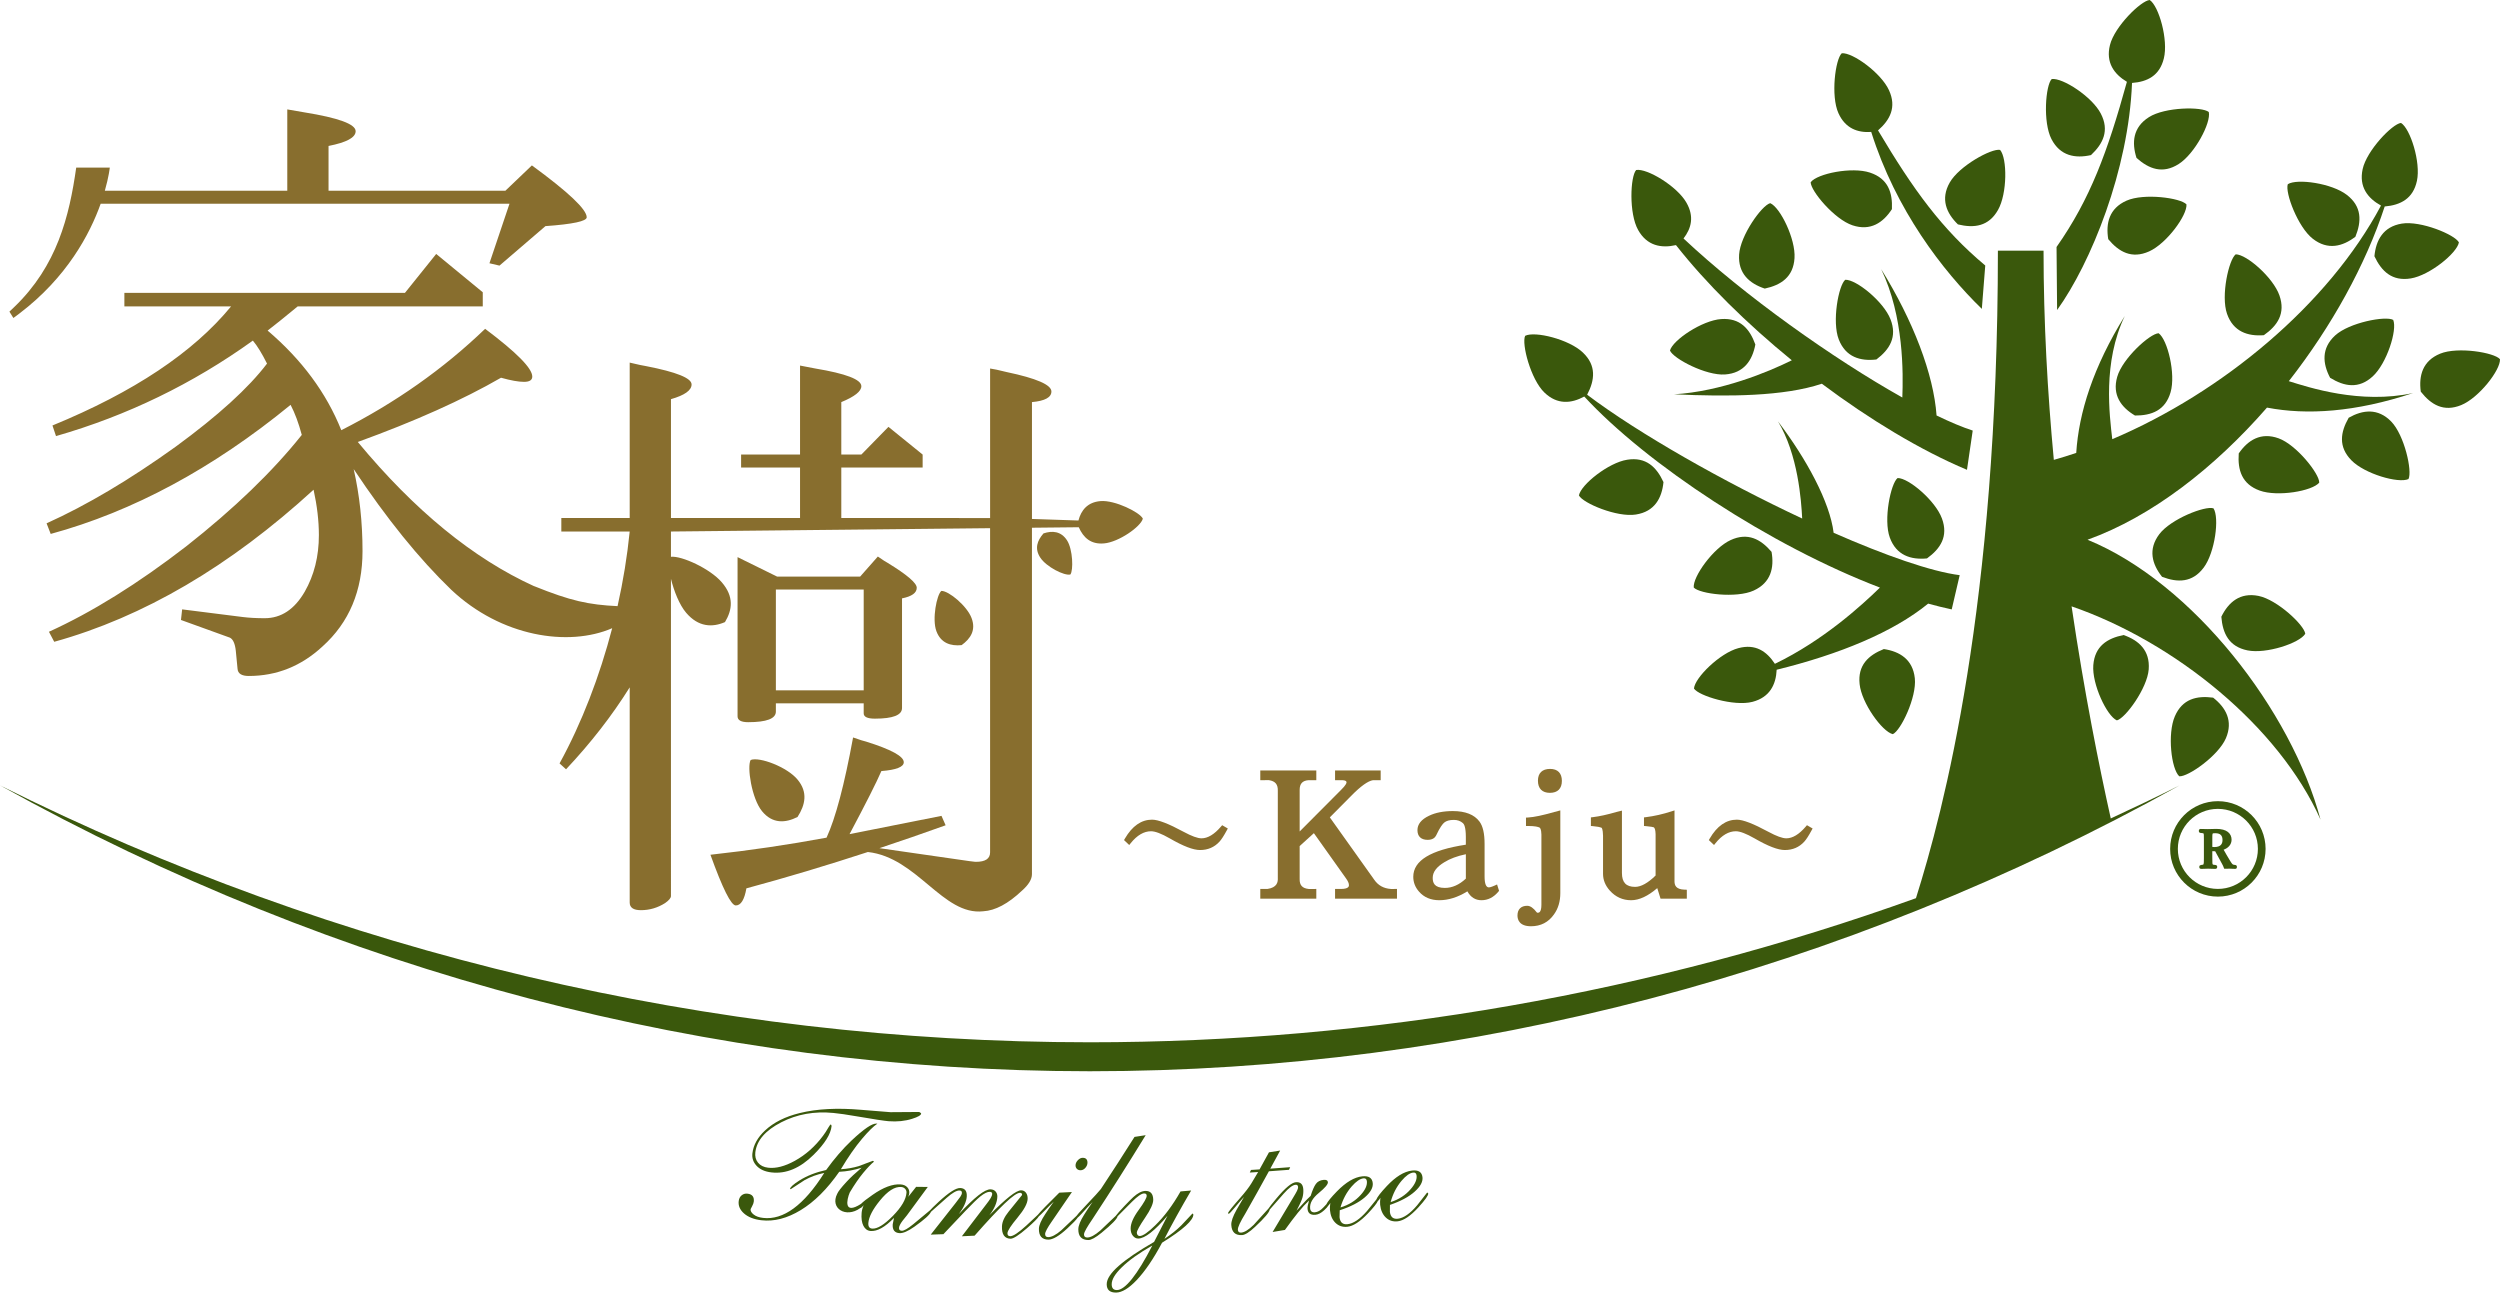 <?xml version="1.0" encoding="utf-8"?>
<!-- Generator: Adobe Illustrator 17.0.0, SVG Export Plug-In . SVG Version: 6.00 Build 0)  -->
<!DOCTYPE svg PUBLIC "-//W3C//DTD SVG 1.1//EN" "http://www.w3.org/Graphics/SVG/1.1/DTD/svg11.dtd">
<svg version="1.1" id="レイヤー_1" xmlns="http://www.w3.org/2000/svg" xmlns:xlink="http://www.w3.org/1999/xlink" x="0px"
	 y="0px" width="487.437px" height="252.022px" viewBox="137.32 143.017 487.437 252.022"
	 enable-background="new 137.32 143.017 487.437 252.022" xml:space="preserve">
<g>
	<g>
		<path fill="#3A580C" d="M583.581,217.335c8.35-10.678,14.966-22.669,18.696-34.059c3.084-0.273,5.535-1.504,6.283-4.997
			c0.783-3.614-1.288-10.176-3.106-11.295c-1.7,0.179-6.704,5.394-7.481,9.019c-0.743,3.442,0.986,5.664,3.579,7.094
			c-10.248,19.283-30.947,36.454-52.394,45.548c-0.529-4.653-1.908-14.973,2.445-24.019c-6.154,9.918-8.979,18.871-9.469,26.697
			c-1.459,0.493-2.917,0.947-4.37,1.357c-1.224-13.05-2.004-26.836-2.004-40.788h-8.901c0,69.227-10.617,109.248-15.976,126.248
			c-51.421,18.49-106.024,28.096-161.074,28.096c-73.833,0-146.864-17.275-212.489-50.095
			c65.64,36.521,138.665,55.743,212.489,55.743c73.821,0,146.842-19.221,212.482-55.74c-4.441,2.221-8.918,4.368-13.425,6.447
			c-2.253-10.1-5.145-24.474-7.639-41.354c20.066,6.941,40.368,23.328,48.536,41.573c-5.657-21.185-24.853-46.127-45.427-54.558
			c12.541-4.507,24.783-14.061,34.989-25.763c7.755,1.491,17.221,0.91,28.488-2.841
			C597.505,221.895,587.426,218.527,583.581,217.335z"/>
		<path fill="#3A580C" d="M545.462,272.695c-0.288,3.688,2.636,9.916,4.594,10.779c1.656-0.401,5.918-6.244,6.208-9.934
			c0.288-3.69-1.934-5.675-4.907-6.71C548.173,267.474,545.754,269.003,545.462,272.695z"/>
		<path fill="#3A580C" d="M568.824,279.041c-3.221-0.421-6.005,0.249-7.468,3.65c-1.466,3.399-0.707,10.233,0.863,11.683
			c1.702,0.152,7.621-4,9.087-7.4C572.77,283.577,571.304,280.984,568.824,279.041z"/>
		<path fill="#3A580C" d="M570.425,263.264c0.25,3.238,1.476,5.827,5.105,6.562c3.626,0.735,10.162-1.412,11.259-3.243
			c-0.2-1.698-5.477-6.638-9.105-7.376C574.056,258.474,571.813,260.439,570.425,263.264z"/>
		<path fill="#3A580C" d="M558.323,247.179c-2.227,2.959-1.412,5.833,0.541,8.297c3.03,1.168,5.898,1.171,8.119-1.787
			c2.223-2.961,3.094-9.782,1.91-11.559C567.276,241.578,560.545,244.221,558.323,247.179z"/>
		<path fill="#3A580C" d="M589.513,237.116c0.053-1.707-4.437-7.376-7.919-8.636c-3.48-1.256-5.986,0.357-7.776,2.944
			c-0.228,3.242,0.604,5.983,4.084,7.244C581.379,239.927,588.16,238.767,589.513,237.116z"/>
		<path fill="#3A580C" d="M595.258,224.465c-1.615,2.82-2.064,5.65,0.523,8.298c2.582,2.651,9.192,4.557,11.129,3.659
			c0.793-1.512-0.786-8.567-3.37-11.222C600.958,222.552,597.994,222.915,595.258,224.465z"/>
		<path fill="#3A580C" d="M613.091,211.972c-3.422,1.402-4.195,4.284-3.782,7.402c2.008,2.558,4.466,4.03,7.889,2.623
			c3.427-1.402,7.668-6.817,7.557-8.947C623.651,211.747,616.518,210.569,613.091,211.972z"/>
		<path fill="#3A580C" d="M592.615,208.421c-2.722,2.5-2.45,5.472-0.983,8.253c2.767,1.707,5.585,2.231,8.307-0.271
			c2.731-2.499,4.835-9.051,3.995-11.014C602.443,204.553,595.347,205.914,592.615,208.421z"/>
		<path fill="#3A580C" d="M605.615,186.613c-3.648,0.599-5.047,3.235-5.343,6.363c1.381,2.942,3.447,4.928,7.099,4.325
			c3.649-0.595,9.001-4.922,9.375-7.025C615.958,188.76,609.273,186.011,605.615,186.613z"/>
		<path fill="#3A580C" d="M588.268,189.577c2.92,2.271,5.805,1.504,8.299-0.408c1.218-3.015,1.268-5.88-1.659-8.144
			c-2.918-2.276-9.728-3.246-11.525-2.093C582.808,180.538,585.339,187.31,588.268,189.577z"/>
		<path fill="#3A580C" d="M578.713,208.372c2.661-1.864,4.264-4.242,3.045-7.737c-1.215-3.494-6.391-8.02-8.529-8.032
			c-1.359,1.035-2.92,8.097-1.698,11.595C572.744,207.688,575.581,208.615,578.713,208.372z"/>
		<path fill="#3A580C" d="M558.199,207.99c-1.706,0.063-7.055,4.927-8.073,8.494c-1.024,3.55,0.76,5.947,3.46,7.551
			c3.252,0.013,5.93-1.003,6.948-4.559C561.56,215.918,559.939,209.233,558.199,207.99z"/>
		<path fill="#3A580C" d="M563.627,182.866c-1.145-1.267-8.307-2.233-11.689-0.724c-3.382,1.5-4.07,4.407-3.562,7.508
			c2.082,2.497,4.584,3.894,7.959,2.389C559.718,190.538,563.797,184.999,563.627,182.866z"/>
		<path fill="#3A580C" d="M553.887,173.808c2.421,2.162,5.105,3.179,8.224,1.189c3.124-1.98,6.347-8.059,5.867-10.141
			c-1.32-1.083-8.548-0.989-11.67,1.003C553.182,167.84,552.929,170.813,553.887,173.808z"/>
		<path fill="#3A580C" d="M552.013,158.968c-3.794,13.722-7.144,22.825-13.719,32.207l0.109,12.293
			c6.595-9.175,13.948-27.288,14.609-44.28c2.982-0.217,5.376-1.403,6.205-4.788c0.899-3.589-0.97-10.21-2.757-11.383
			c-1.701,0.123-6.867,5.183-7.752,8.782C547.865,155.195,549.494,157.461,552.013,158.968z"/>
		<path fill="#3A580C" d="M526.884,183.947c1.825-3.215,1.806-10.095,0.401-11.703c-1.671-0.339-8.007,3.145-9.823,6.375
			c-1.824,3.214-0.65,5.959,1.605,8.152C522.221,187.537,525.067,187.172,526.884,183.947z"/>
		<path fill="#3A580C" d="M502.162,168.742c4.796,15.217,13.91,27.047,21.565,34.501l0.667-8.458
			c-8.497-7.113-14.012-14.755-20.904-26.346c2.361-2.065,3.638-4.53,2.144-7.813c-1.521-3.371-7.087-7.413-9.214-7.228
			c-1.258,1.152-2.181,8.32-0.647,11.694C497.106,168.044,499.502,168.925,502.162,168.742z"/>
		<path fill="#3A580C" d="M464.092,190.806c5.878,7.483,13.827,15.323,22.586,22.457c-4.635,2.306-13.794,6.082-22.952,6.634
			c10.629,0.495,21.441,0.405,28.805-2.063c9.329,6.982,19.223,12.967,28.3,16.787l1.118-7.652
			c-2.021-0.659-4.405-1.663-7.048-2.942c-0.569-8.049-4.567-18.485-10.795-28.526c4.434,9.215,4.299,20.358,4.12,25.019
			c-13.551-7.603-30.848-19.898-42.662-31.003c1.547-2.013,2.102-4.279,0.582-6.961c-1.808-3.225-7.708-6.764-9.813-6.392
			c-1.152,1.257-1.441,8.48,0.382,11.7C458.441,190.94,461.204,191.458,464.092,190.806z"/>
		<path fill="#3A580C" d="M446.209,220.33c12.138,13.152,36.228,29.069,57.649,37.252c-3.543,3.46-11.048,10.318-20.479,14.864
			c-1.614-2.459-3.788-3.943-7.113-3.059c-3.579,0.937-8.497,5.745-8.666,7.88c0.923,1.43,7.839,3.539,11.418,2.588
			c3.358-0.879,4.573-3.358,4.707-6.257c12.238-3.005,22.715-7.32,29.539-12.892c1.561,0.433,3.094,0.813,4.591,1.13l1.556-6.677
			c-5.585-0.708-14.566-3.866-24.579-8.259c-0.74-6.021-5.3-14.414-10.854-21.727c3.91,6.481,4.541,15.367,4.722,18.943
			c-15.305-7.172-31.835-16.528-41.927-24.139c1.504-2.857,1.837-5.691-0.836-8.231c-2.669-2.56-9.345-4.225-11.251-3.256
			c-0.736,1.535,1.089,8.53,3.776,11.08C440.949,221.956,443.681,221.713,446.209,220.33z"/>
		<path fill="#3A580C" d="M454.586,232.652c-3.653,0.567-9.032,4.859-9.416,6.963c0.776,1.516,7.443,4.315,11.1,3.723
			c3.655-0.568,5.075-3.191,5.387-6.322C460.296,234.067,458.241,232.066,454.586,232.652z"/>
		<path fill="#3A580C" d="M479.25,258.159c3.363-1.538,4.019-4.446,3.479-7.544c-2.108-2.471-4.628-3.845-7.985-2.295
			c-3.367,1.535-7.387,7.123-7.187,9.249C468.715,258.822,475.883,259.711,479.25,258.159z"/>
		<path fill="#3A580C" d="M507.305,236.221c-1.338,1.047-2.8,8.132-1.52,11.609c1.264,3.472,4.112,4.363,7.245,4.064
			c2.633-1.899,4.199-4.303,2.922-7.777C514.69,240.638,509.442,236.195,507.305,236.221z"/>
		<path fill="#3A580C" d="M504.621,269.567c-3.02,1.203-5.123,3.152-4.723,6.839c0.381,3.675,4.392,9.264,6.473,9.755
			c1.556-0.696,4.684-7.209,4.292-10.893C510.275,271.589,507.73,270.036,504.621,269.567z"/>
		<path fill="#3A580C" d="M481.403,199.284c3.169-0.681,5.573-2.254,5.801-5.946c0.242-3.695-2.773-9.875-4.736-10.709
			c-1.655,0.425-5.836,6.318-6.065,10.017C476.167,196.335,478.412,198.294,481.403,199.284z"/>
		<path fill="#3A580C" d="M498.514,186.948c3.505,1.164,5.971-0.511,7.684-3.154c0.145-3.242-0.761-5.965-4.283-7.124
			c-3.506-1.168-10.25,0.18-11.559,1.872C490.353,180.248,494.993,185.789,498.514,186.948z"/>
		<path fill="#3A580C" d="M495.835,209.204c1.34,3.445,4.208,4.267,7.333,3.904c2.59-1.956,4.105-4.395,2.75-7.842
			c-1.342-3.452-6.682-7.779-8.819-7.703C495.781,198.647,494.48,205.757,495.835,209.204z"/>
		<path fill="#3A580C" d="M479.57,210.189c-1.102-3.059-2.979-5.228-6.67-4.962c-3.689,0.258-9.412,4.071-9.979,6.131
			c0.641,1.581,7.047,4.939,10.74,4.67C477.349,215.769,478.987,213.277,479.57,210.189z"/>
		<path fill="#3A580C" d="M545.01,173.255c2.372-2.219,3.624-4.799,1.917-8.085c-1.693-3.289-7.461-7.038-9.577-6.741
			c-1.198,1.216-1.749,8.426-0.043,11.713C539.006,173.426,541.944,173.947,545.01,173.255z"/>
	</g>
	<g>
		<path fill="#3A580C" d="M287.737,371.608c2.825,0.329,5.583-0.821,8.216-3.437c2.2-2.181,3.354-4.052,3.503-5.593
			c0.007-0.076-0.034-0.184-0.123-0.32c-0.101-0.01-0.261,0.179-0.479,0.567c-0.372,0.655-0.723,1.195-1.049,1.621
			c-1.55,2.096-3.397,3.735-5.533,4.911c-1.942,1.069-3.675,1.512-5.176,1.336c-0.88-0.103-1.542-0.432-1.987-0.986
			c-0.443-0.552-0.615-1.233-0.517-2.039c0.288-2.322,1.985-4.251,5.052-5.83c3.073-1.579,6.447-2.181,10.175-1.822
			c1.165,0.112,2.63,0.327,4.395,0.634c3.527,0.613,5.652,0.921,6.365,0.977c1.678,0.128,3.21-0.03,4.593-0.473
			c1.146-0.356,1.729-0.702,1.75-1.032c-0.024-0.025-0.048-0.053-0.07-0.081c-0.123-0.134-0.243-0.207-0.37-0.215
			c-0.178-0.013-2.023,0.019-5.541,0.039c-1.901-0.144-3.803-0.298-5.7-0.461c-4.634-0.4-8.623-0.203-11.998,0.632
			c-2.822,0.69-5.079,1.819-6.771,3.405c-1.431,1.339-2.253,2.81-2.451,4.422c-0.116,0.935,0.155,1.755,0.817,2.462
			C285.497,371.03,286.466,371.462,287.737,371.608z"/>
		<path fill="#3A580C" d="M347.986,371.188c0.362,0.001,0.681-0.154,0.954-0.469c0.272-0.316,0.407-0.652,0.41-1.006
			c0.001-0.632-0.306-0.95-0.925-0.953c-0.334-0.002-0.65,0.153-0.948,0.468c-0.3,0.316-0.45,0.649-0.452,1.005
			c-0.003,0.278,0.087,0.508,0.266,0.685C347.468,371.096,347.702,371.187,347.986,371.188z"/>
		<path fill="#3A580C" d="M367.655,381.925c-0.923,0.915-2.021,1.795-3.3,2.635c1.467-2.872,3.212-6.008,5.208-9.423
			c-0.688,0.062-1.377,0.121-2.068,0.18c-1.535,2.707-3.186,4.915-4.945,6.624c-1.396,1.373-2.405,2.06-3.013,2.07
			c-0.16,0.003-0.293-0.058-0.4-0.184c-0.107-0.125-0.163-0.275-0.166-0.452c-0.005-0.377,0.537-1.355,1.612-2.939
			c1.079-1.583,1.603-2.753,1.588-3.51c-0.024-1.16-0.532-1.728-1.522-1.71c-0.702,0.011-1.49,0.412-2.367,1.205
			c-0.31,0.28-0.876,0.854-1.706,1.717c-0.364,0.393-0.725,0.787-1.09,1.179c-0.294,0.331-0.502,0.584-0.63,0.768
			c-1.01,0.958-2.016,1.912-3.013,2.864c-1.054,0.904-1.905,1.355-2.538,1.353c-0.424-0.001-0.636-0.202-0.633-0.604
			c0-0.224,0.162-0.613,0.48-1.163c0.238-0.425,0.648-1.064,1.228-1.915c3.543-5.391,6.983-10.817,10.321-16.273
			c-0.726,0.115-1.454,0.228-2.18,0.339c-2.146,3.402-4.332,6.789-6.561,10.165c-0.132,0.201-1.31,1.51-3.579,3.902
			c-0.582,0.606-0.966,1.044-1.16,1.323c-1.001,0.946-1.999,1.889-2.987,2.83c-1.039,0.889-1.896,1.329-2.556,1.319
			c-0.399-0.007-0.594-0.212-0.586-0.615c0.004-0.202,0.121-0.515,0.353-0.94c0.232-0.423,0.523-0.887,0.874-1.386
			c1.348-1.946,2.682-3.896,4.002-5.851c-0.821,0.043-1.643,0.085-2.466,0.124c-2.266,2.24-3.674,3.677-4.201,4.333
			c-0.748,0.695-1.488,1.387-2.218,2.075c-1.539,1.407-2.594,2.097-3.151,2.08c-0.37-0.011-0.549-0.205-0.538-0.584
			c0.016-0.48,0.677-1.493,1.971-3.045c1.292-1.553,1.942-2.776,1.964-3.658c0.012-0.478-0.095-0.872-0.322-1.182
			c-0.228-0.307-0.537-0.466-0.926-0.476c-0.967-0.027-3.008,1.601-6.208,4.853c0.996-1.296,1.51-2.497,1.548-3.603
			c0.015-0.4-0.098-0.74-0.335-1.012c-0.239-0.272-0.566-0.416-0.984-0.432c-1.12-0.043-3.156,1.577-6.181,4.828
			c0.986-1.335,1.496-2.496,1.542-3.475c0.046-1.03-0.372-1.564-1.256-1.607c-0.834-0.041-2.218,0.847-4.183,2.652
			c-0.386,0.369-0.774,0.738-1.163,1.105c-0.24,0.236-0.427,0.43-0.565,0.587c-1.093,0.92-2.18,1.823-3.257,2.702
			c-1.089,0.889-1.851,1.318-2.272,1.289c-0.371-0.027-0.544-0.216-0.52-0.572c0.023-0.328,0.253-0.784,0.685-1.367
			c0.277-0.362,0.569-0.725,0.874-1.088c1.363-1.834,2.714-3.672,4.054-5.515c-0.757-0.007-1.515-0.016-2.272-0.025
			c-0.511,0.652-1.025,1.302-1.541,1.952c0.122-0.275,0.192-0.529,0.206-0.759c0.03-0.437-0.108-0.813-0.412-1.131
			c-0.307-0.318-0.733-0.494-1.278-0.533c-1.561-0.109-3.371,0.569-5.456,2.029c-1.084,0.748-1.842,1.34-2.281,1.781l-0.001-0.001
			c-3.413,2.177-2.779-0.804-2.184-2.225c0.904-1.523,1.774-2.793,2.61-3.804c0.855-1.033,1.557-1.771,2.112-2.21
			c-0.023-0.027-0.047-0.054-0.071-0.083c-0.048-0.053-0.099-0.083-0.148-0.087c-0.911,0.358-1.825,0.703-2.736,1.031
			c-1.123,0.336-2.289,0.539-3.493,0.607c1.417-2.374,2.794-4.359,4.141-5.953c1.233-1.452,2.219-2.431,2.978-2.93
			c-0.052-0.005-0.102-0.008-0.152-0.012c-0.867-0.07-2.488,1.043-4.91,3.321c-1.69,1.605-3.333,3.511-4.931,5.724
			c-2.002,0.441-3.748,1.127-5.241,2.065c-1.155,0.742-1.755,1.275-1.791,1.603c0.036,0.029,0.073,0.058,0.11,0.087
			c0.908-0.588,1.812-1.179,2.716-1.773c1.143-0.644,2.422-1.113,3.836-1.408c-3.96,6.307-7.995,9.231-11.92,8.77
			c-0.791-0.093-1.405-0.311-1.843-0.659c-0.439-0.347-0.637-0.696-0.594-1.048c0.003-0.025,0.099-0.21,0.288-0.559
			c0.188-0.347,0.298-0.644,0.329-0.897c0.112-0.93-0.289-1.45-1.204-1.563c-0.442-0.056-0.829,0.051-1.153,0.317
			c-0.326,0.265-0.52,0.637-0.578,1.112c-0.115,0.905,0.23,1.715,1.035,2.428c0.808,0.713,1.936,1.158,3.387,1.327
			c2.451,0.289,5.021-0.369,7.67-1.978c2.649-1.609,5.159-4.101,7.506-7.47c1.467-0.07,2.928-0.334,4.371-0.798
			c-1.231,1.039-2.229,1.969-2.983,2.792c-1.018,1.105-1.612,1.871-1.787,2.307c-1.442,2.827,1.692,4.801,4.503,2.776
			c0.186-0.054,0.407-0.236,0.665-0.561c-0.225,0.49-0.36,0.988-0.401,1.491c-0.087,1.06,0.026,1.905,0.349,2.527
			c0.32,0.622,0.786,0.958,1.392,1.007c1.295,0.103,2.826-0.747,4.57-2.55c-0.082,0.413-0.166,0.827-0.248,1.239
			c-0.078,1.084,0.359,1.664,1.312,1.73c0.687,0.047,1.658-0.369,2.908-1.252c1.955-1.387,3.024-2.36,3.238-2.909
			c1.029-0.922,2.05-1.83,3.059-2.721c1.111-0.98,1.948-1.459,2.524-1.43c0.312,0.015,0.462,0.173,0.447,0.479
			c-0.01,0.202-0.114,0.45-0.311,0.745c-0.197,0.295-0.492,0.686-0.883,1.175c-1.61,2.075-3.239,4.144-4.886,6.204
			c0.824-0.028,1.65-0.058,2.473-0.089c2.052-2.176,3.464-3.681,4.267-4.505c1.327-1.384,2.293-2.333,2.915-2.838
			c0.786-0.627,1.409-0.932,1.878-0.915c0.309,0.012,0.464,0.159,0.454,0.435c-0.014,0.379-0.392,1.037-1.136,1.972
			c-1.575,2.092-3.167,4.179-4.777,6.259c0.827-0.038,1.653-0.076,2.48-0.117c4.912-5.573,7.801-8.388,8.879-8.357
			c0.264,0.008,0.389,0.151,0.382,0.429c-0.899,1.116-1.772,2.193-2.613,3.232c-0.841,1.036-1.281,1.996-1.31,2.884
			c-0.053,1.569,0.503,2.374,1.671,2.409c0.528,0.016,1.598-0.661,3.191-2.04c1.355-1.179,2.126-1.955,2.329-2.331
			c0.234-0.196,0.573-0.523,1.024-0.993c0.776-0.81,1.4-1.426,1.878-1.852c-0.696,0.979-1.25,1.779-1.651,2.405
			c-0.811,1.227-1.226,2.182-1.24,2.865c-0.029,1.393,0.58,2.103,1.825,2.124c0.875,0.014,2.12-0.713,3.719-2.193
			c1.085-0.999,1.755-1.704,2.021-2.11c0.169-0.128,0.412-0.366,0.729-0.716c0.897-1.008,1.62-1.779,2.168-2.312
			c-0.786,1.14-1.327,1.947-1.619,2.428c-0.767,1.212-1.156,2.173-1.159,2.881c-0.01,1.394,0.649,2.095,1.975,2.098
			c0.53,0.001,1.379-0.465,2.541-1.406c2.031-1.663,3.068-2.743,3.14-3.227c0.95-0.968,1.896-1.923,2.837-2.859
			c1.058-1.051,1.829-1.583,2.324-1.593c0.338-0.005,0.511,0.142,0.517,0.45c0.007,0.407-0.51,1.332-1.563,2.773
			c-1.053,1.44-1.582,2.656-1.568,3.647c0.007,0.586,0.156,1.054,0.455,1.407c0.295,0.353,0.642,0.524,1.037,0.518
			c1.272-0.019,3.189-1.494,5.693-4.445c-0.866,1.702-1.737,3.403-2.618,5.101c-6.111,3.528-9.247,6.231-9.234,8.261
			c0.004,1.084,0.611,1.625,1.826,1.617c1.133-0.008,2.477-0.816,4.013-2.429c1.64-1.741,3.298-4.172,4.952-7.294
			c4.131-2.549,6.135-4.411,6.102-5.52c-0.054-0.061-0.109-0.123-0.164-0.185C369.097,380.397,368.371,381.17,367.655,381.925z
			 M311.4,380.1c-1.698,1.722-3.046,2.541-4.023,2.464c-0.556-0.044-0.805-0.409-0.75-1.095c0.097-1.2,0.85-2.651,2.246-4.363
			c1.508-1.857,2.879-2.743,4.128-2.656c0.339,0.023,0.604,0.144,0.799,0.364c0.196,0.215,0.283,0.467,0.264,0.746
			C313.976,376.861,313.094,378.376,311.4,380.1z M355.091,394.545c-0.675,0.005-1.014-0.369-1.019-1.122
			c-0.005-0.93,0.65-2.022,1.948-3.291c1.405-1.395,3.402-2.809,5.976-4.268C359.026,391.648,356.678,394.535,355.091,394.545z"/>
		<path fill="#3A580C" d="M415.728,375.609c-0.059-0.043-0.114-0.064-0.167-0.057c-0.638,0.822-1.281,1.643-1.926,2.459
			c-1.374,1.623-2.636,2.497-3.768,2.626c-0.925,0.106-1.44-0.346-1.554-1.352c0.005-0.446,0.005-0.892,0.01-1.34
			c2.096-0.719,3.703-1.587,4.826-2.593c1.125-1.003,1.626-1.947,1.517-2.828c-0.126-1.003-0.81-1.428-2.055-1.276
			c-1.554,0.19-3.179,1.197-4.898,3.02c-1.181,1.261-1.86,2.131-2.044,2.629c-0.608,0.753-1.217,1.504-1.829,2.251
			c-1.402,1.598-2.678,2.448-3.812,2.558c-0.925,0.089-1.434-0.372-1.53-1.38c0.014-0.447,0.022-0.893,0.036-1.339
			c2.108-0.682,3.73-1.52,4.871-2.504c1.139-0.984,1.658-1.918,1.564-2.8c-0.108-1.006-0.784-1.442-2.029-1.314
			c-1.557,0.162-3.198,1.138-4.951,2.931c-1.147,1.183-1.832,2.019-2.06,2.522c-0.139,0.143-0.341,0.356-0.607,0.64
			c-0.532,0.569-1.074,0.876-1.626,0.922c-0.578,0.05-0.891-0.214-0.937-0.787c-0.083-0.997,0.486-1.992,1.701-2.988
			c1.212-0.997,1.801-1.698,1.765-2.097c-0.031-0.348-0.308-0.498-0.827-0.452c-0.676,0.061-1.182,0.324-1.522,0.799
			c-0.341,0.475-0.673,1.247-1.008,2.316c-0.558,0.531-0.933,0.904-1.126,1.124c-0.051,0.053-0.592,0.645-1.639,1.769
			c0.667-1.246,1.064-2.13,1.192-2.647c0.128-0.52,0.172-1.044,0.131-1.574c-0.08-0.96-0.561-1.402-1.445-1.332
			c-0.832,0.066-2.091,1.129-3.808,3.182c-0.339,0.417-0.677,0.834-1.02,1.251c-0.228,0.293-0.397,0.527-0.515,0.71
			c-0.968,1.064-1.932,2.122-2.886,3.179c-0.998,0.967-1.818,1.468-2.451,1.506c-0.397,0.023-0.607-0.166-0.631-0.567
			c-0.027-0.477,0.47-1.539,1.477-3.189c1.55-2.728,3.073-5.462,4.574-8.203c1.304-0.091,2.613-0.186,3.918-0.288
			c0.078-0.17,0.156-0.341,0.233-0.512c-1.292,0.1-2.583,0.196-3.877,0.286c0.647-1.175,1.286-2.352,1.922-3.53
			c-0.728,0.117-1.456,0.233-2.184,0.348c-0.609,1.109-1.217,2.218-1.832,3.325c-0.556,0.036-1.112,0.073-1.668,0.108
			c-0.08,0.169-0.159,0.34-0.24,0.509c0.544-0.034,1.088-0.069,1.631-0.104c-0.445,0.748-0.892,1.498-1.339,2.246
			c-0.45,0.735-1.163,1.665-2.144,2.783c-1.598,1.811-2.403,2.812-2.391,3.013c0.041,0.035,0.082,0.071,0.125,0.106
			c0.132-0.007,0.555-0.442,1.268-1.307c0.716-0.866,1.291-1.527,1.733-1.987c-0.619,1.028-1.107,1.869-1.465,2.522
			c-0.717,1.284-1.059,2.268-1.021,2.949c0.076,1.391,0.777,2.051,2.102,1.974c0.581-0.035,1.426-0.567,2.526-1.6
			c1.872-1.752,2.809-2.874,2.854-3.362c0.913-1.053,1.824-2.092,2.73-3.112c0.993-1.115,1.757-1.695,2.302-1.737
			c0.313-0.025,0.48,0.113,0.505,0.418c0.015,0.201-0.055,0.461-0.212,0.779c-0.162,0.317-0.401,0.743-0.728,1.276
			c-1.325,2.249-2.666,4.494-4.025,6.734c0.803-0.132,1.603-0.266,2.403-0.401c0.94-1.314,1.792-2.447,2.563-3.397
			c0.768-0.95,1.486-1.732,2.146-2.348c-0.23,0.733-0.33,1.274-0.3,1.627c0.07,0.857,0.578,1.248,1.524,1.168
			c0.552-0.047,1.129-0.344,1.729-0.897c0.393-0.36,0.65-0.649,0.776-0.869c0.125-0.118,0.262-0.297,0.413-0.55
			c-0.08,0.567-0.104,1.027-0.073,1.379c0.097,1.059,0.451,1.893,1.064,2.496c0.615,0.604,1.385,0.864,2.31,0.776
			c1.135-0.11,2.492-0.981,4.049-2.62c1.077-1.137,1.705-1.932,1.906-2.392c0.149-0.104,0.318-0.316,0.508-0.647
			c-0.071,0.569-0.087,1.03-0.048,1.38c0.114,1.058,0.486,1.884,1.108,2.477c0.627,0.594,1.401,0.84,2.324,0.734
			c1.134-0.129,2.476-1.026,4.003-2.692c1.339-1.466,1.979-2.378,1.934-2.729C415.751,375.694,415.735,375.659,415.728,375.609z
			 M410.581,373.25c0.838-0.991,1.593-1.529,2.272-1.611c0.392-0.048,0.614,0.143,0.665,0.568c0.096,0.78-0.284,1.671-1.152,2.666
			c-1.004,1.168-2.309,2.01-3.905,2.522C408.894,375.791,409.6,374.411,410.581,373.25z M400.875,374.332
			c0.856-0.975,1.62-1.499,2.299-1.57c0.393-0.04,0.61,0.155,0.655,0.581c0.081,0.781-0.314,1.665-1.198,2.643
			c-1.026,1.15-2.344,1.969-3.951,2.452C399.143,376.842,399.875,375.474,400.875,374.332z"/>
	</g>
	<g>
		<path fill="#886E2E" d="M283.679,291.196c-0.745,1.271,0.193,7.535,2.229,9.996c2.019,2.464,4.529,2.32,6.911,1.115
			c1.517-2.371,2.049-4.823,0.013-7.279C290.811,292.558,285.358,290.519,283.679,291.196z"/>
		<path fill="#886E2E" d="M324.815,268.8c1.771-1.301,2.821-2.931,1.938-5.271c-0.87-2.346-4.444-5.328-5.89-5.3
			c-0.898,0.718-1.849,5.515-0.967,7.858C320.767,268.429,322.699,269.016,324.815,268.8z"/>
		<path fill="#886E2E" d="M351.867,240.721c-2.508,0.216-3.753,1.77-4.279,3.782l-9.062-0.303v-22.783
			c2.527-0.23,3.792-0.92,3.792-2.068c0-1.303-2.912-2.567-8.735-3.793c-1.531-0.382-2.604-0.612-3.218-0.689v29.155l-29.013-0.005
			v-9.844h15.859v-2.527l-6.666-5.402l-5.286,5.402h-3.908v-10.228c2.605-1.072,3.908-2.107,3.908-3.103
			c0-1.302-2.988-2.451-8.964-3.447c-0.459-0.076-1.458-0.268-2.988-0.575v17.353h-11.492v2.527h11.492v9.842l-25.168-0.005v-23.167
			c2.681-0.766,4.021-1.723,4.021-2.874c0-1.223-2.949-2.412-8.849-3.562c-0.537-0.075-1.609-0.306-3.218-0.69v30.294h-13.33v2.642
			h13.33c-0.475,4.782-1.273,9.676-2.365,14.549c-5.663-0.27-9.156-1.032-16.235-3.889l-0.033,0.001
			c-11.864-5.396-23.323-14.765-34.38-28.121c11.185-4.06,20.493-8.235,27.926-12.527c1.914,0.538,3.409,0.804,4.482,0.804
			c1.072,0,1.609-0.343,1.609-1.033c0-1.609-3.065-4.712-9.193-9.308c-8.122,7.814-17.468,14.404-28.041,19.766
			c-2.913-7.278-7.701-13.752-14.366-19.422c1.302-0.995,3.255-2.566,5.861-4.713h36.086v-2.758l-9.08-7.47l-6.091,7.586H161.57
			v2.642h20.801c-7.355,8.965-18.962,16.704-34.822,23.214l0.69,2.07c13.865-3.983,26.662-10.19,38.383-18.618
			c0.844,0.997,1.762,2.491,2.76,4.483c-3.602,4.75-9.539,10.152-17.813,16.203c-8.965,6.437-17.354,11.418-25.169,14.941
			l0.805,2.068c16.012-4.367,31.604-12.757,46.773-25.168c0.843,1.609,1.569,3.562,2.183,5.861
			c-5.67,7.125-13.177,14.366-22.524,21.721c-9.424,7.279-18.349,12.833-26.777,16.663l1.033,1.953
			c17.391-4.826,34.248-14.71,50.566-29.65c0.689,3.143,1.035,6.091,1.035,8.849c0,4.137-0.92,7.814-2.758,11.033
			c-1.993,3.447-4.597,5.171-7.815,5.171c-1.609,0-3.027-0.077-4.25-0.23l-11.839-1.494l-0.228,2.068l9.538,3.448
			c0.611,0.305,0.995,1.15,1.149,2.529l0.345,3.562c0.074,0.92,0.804,1.379,2.182,1.379c5.44,0,10.229-1.916,14.367-5.746
			c5.209-4.674,7.816-10.878,7.816-18.618c0-5.592-0.575-10.917-1.725-15.974c6.428,9.666,12.766,17.497,19.015,23.519
			c9.731,9.181,22.871,11.196,31.388,7.504c-2.43,9.332-5.911,18.439-10.261,26.361l1.264,1.15
			c4.825-5.132,8.964-10.458,12.411-15.974v41.947c0,0.995,0.728,1.494,2.184,1.494c1.684,0,3.255-0.46,4.71-1.379
			c0.766-0.537,1.151-0.997,1.151-1.379V262.74v-1.332v-3.677v-1.86c0.58,2.362,1.643,5.084,2.966,6.623
			c2.399,2.809,5.101,2.884,7.57,1.815c1.434-2.388,1.794-4.953-0.621-7.757c-2.276-2.669-7.843-5.201-9.915-4.975v-4.926
			l62.224-0.652v2.422v0.395v60.399c0,1.224-0.919,1.838-2.757,1.838h-0.115l-1.122-0.133l-17.578-2.532
			c4.254-1.413,8.551-2.894,12.901-4.461l-0.804-1.838l-17.928,3.563c3.217-6.052,5.286-10.151,6.207-12.297
			c2.909-0.23,4.366-0.804,4.366-1.724c0-1.15-2.454-2.489-7.355-4.023c-0.384-0.075-1.227-0.344-2.53-0.804
			c-1.685,9.193-3.409,15.706-5.171,19.536c-7.431,1.379-14.979,2.491-22.639,3.332c2.374,6.589,4.022,9.884,4.941,9.884
			c0.995,0,1.685-1.111,2.069-3.332c7.718-2.085,15.613-4.448,23.683-7.087c9.638,1.061,14.626,12.44,22.491,11.556
			c2.343-0.132,4.857-1.468,7.545-4.01c1.303-1.149,1.956-2.223,1.956-3.217v-65.047v-2.508l9.127-0.096
			c0.902,2.026,2.346,3.389,4.938,3.151c2.818-0.239,7.15-3.239,7.556-4.824C359.632,242.951,354.686,240.465,351.867,240.721z"/>
		<path fill="#886E2E" d="M340.775,247.02c-1.226,1.405-1.788,2.95-0.621,4.724c1.156,1.778,4.667,3.578,5.859,3.285
			c0.607-0.761,0.503-4.906-0.664-6.679C344.19,246.575,342.484,246.447,340.775,247.02z"/>
		<path fill="#886E2E" d="M307.903,283.136c3.523,0,5.288-0.69,5.288-2.07v-21.381c1.911-0.382,2.872-1.072,2.872-2.069
			c0-0.919-1.878-2.527-5.632-4.825c-0.308-0.153-0.96-0.575-1.954-1.264l-3.447,3.907h-16.204l-7.7-3.793v31.036
			c0,0.766,0.689,1.148,2.068,1.148c3.601,0,5.402-0.689,5.402-2.068v-1.609h17.123v1.954
			C305.718,282.791,306.446,283.136,307.903,283.136z M288.596,277.62v-19.657h17.123v19.657H288.596z"/>
		<path fill="#886E2E" d="M236.658,182.738l-3.909,11.607l1.956,0.459l8.964-7.699c5.362-0.382,8.044-0.957,8.044-1.724
			c0-1.533-3.562-4.902-10.688-10.114l-5.172,4.942h-34.476v-8.734c3.523-0.69,5.286-1.646,5.286-2.873
			c0-1.379-3.334-2.603-9.998-3.677c-0.537-0.076-1.649-0.268-3.333-0.575v15.86h-35.573c0.791-2.766,0.967-4.51,0.967-4.51h-6.548
			c-1.343,9.474-3.719,19.159-12.093,27.192c-0.308,0.296-0.612,0.596-0.931,0.888l0.774,1.238c0.396-0.284,0.776-0.572,1.157-0.861
			c9.326-7.077,13.778-15.565,15.863-21.42L236.658,182.738L236.658,182.738z"/>
	</g>
	<g>
		<path fill="#886E2E" d="M375.371,304.189c-1.293,1.513-2.568,2.28-3.787,2.28c-0.757,0-1.923-0.424-3.473-1.262
			c-2.959-1.599-4.978-2.376-6.172-2.376c-2.087,0-3.867,1.239-5.289,3.682l-0.174,0.3l1.013,0.961l0.3-0.371
			c1.235-1.535,2.565-2.312,3.954-2.312c0.809,0,2.033,0.467,3.638,1.386c2.648,1.53,4.583,2.274,5.919,2.274
			c1.524,0,2.797-0.55,3.786-1.632c0.378-0.41,0.844-1.128,1.421-2.193l0.203-0.374l-1.1-0.64L375.371,304.189z"/>
		<path fill="#886E2E" d="M405.253,314.531l-8.65-12.147l4.175-4.204c1.837-1.883,3.289-2.908,4.252-3.047h1.487v-1.893h-8.894
			v1.893h1.25c0.983,0,0.983,0.321,0.983,0.44c0,0.101-0.078,0.502-1.09,1.483l-8.045,8.077v-8.104c0-1.217,0.543-1.802,1.726-1.896
			h1.521v-1.893h-10.924v1.893l1.691-0.006c1.232,0.193,1.765,0.826,1.726,2.07l0.001,17.034c0.035,0.773-0.143,1.835-2.033,2.112
			h-1.385v1.892h10.924v-1.892l-1.477,0.002c-1.262-0.134-1.808-0.736-1.771-1.966v-6.402l2.772-2.514l6.279,8.837
			c0.371,0.508,0.558,0.944,0.558,1.297c0,0.184,0,0.746-1.592,0.746h-1.115v1.892h12.074v-1.892l-1.185,0.001
			C407.083,316.24,406.019,315.649,405.253,314.531z"/>
		<path fill="#886E2E" d="M428.763,315.67c-0.719,0.321-1.023,0.369-1.14,0.369c-0.562,0-0.847-0.717-0.847-2.132v-6.325
			c0-2.057-0.329-3.493-1-4.389c-1.008-1.351-2.754-2.037-5.189-2.037c-1.841,0-3.409,0.311-4.654,0.921
			c-1.491,0.708-2.246,1.649-2.246,2.798c0,1.22,0.708,1.893,1.994,1.893c1.007,0,1.449-0.463,1.65-0.862
			c0.748-1.605,1.271-2.248,1.576-2.505c0.412-0.348,1.046-0.523,1.882-0.523c0.706,0,1.286,0.208,1.778,0.639
			c0.208,0.178,0.557,0.768,0.557,2.71v1.484c-6.894,1.054-10.25,3.105-10.25,6.262c0,1.076,0.378,2.05,1.123,2.893
			c0.963,1.109,2.292,1.673,3.949,1.673c1.794,0,3.634-0.583,5.476-1.731c0.638,1.148,1.559,1.731,2.746,1.731
			c1.258,0,2.361-0.554,3.278-1.644l0.155-0.184l-0.389-1.243L428.763,315.67z M418.924,311.132
			c1.102-0.687,2.514-1.213,4.201-1.564v4.759c-1.291,1.203-2.666,1.813-4.094,1.813c-2.1,0-2.369-1.049-2.369-1.963
			C416.662,313.047,417.401,312.052,418.924,311.132z"/>
		<path fill="#886E2E" d="M439.547,292.935c-1.528,0-2.368,0.816-2.368,2.299c0,1.526,0.829,2.368,2.334,2.368
			c1.504,0,2.333-0.829,2.333-2.334S441.029,292.935,439.547,292.935z"/>
		<path fill="#886E2E" d="M435.261,302.408l-0.413,0.023v1.632h0.437c1.337,0,1.951,0.174,2.219,0.316
			c0.077,0.041,0.325,0.266,0.35,1.343v13.698c0,1.558-0.534,1.558-0.709,1.558c-0.097,0-0.16-0.018-0.192-0.063
			c-0.66-0.869-1.27-1.291-1.871-1.291c-1.204,0-1.894,0.69-1.894,1.893c0,0.783,0.344,2.097,2.638,2.097
			c1.9,0,3.41-0.781,4.481-2.314c0.818-1.131,1.234-2.527,1.234-4.147v-16.126l-1.204,0.316
			C438.128,301.982,436.419,302.342,435.261,302.408z"/>
		<path fill="#886E2E" d="M463.806,314.887v-13.862l-0.574,0.186c-1.702,0.551-3.383,0.933-4.993,1.131l-0.384,0.047v1.67
			l0.401,0.035c0.935,0.08,1.357,0.177,1.507,0.228c0.159,0.076,0.337,0.468,0.356,1.329v8.071
			c-1.499,1.469-2.843,2.213-3.991,2.213c-1.755,0-2.572-0.859-2.572-2.707v-12.162l-1.102,0.275
			c-1.75,0.51-3.285,0.846-4.563,1.001l-0.387,0.046v1.673l0.402,0.034c0.764,0.063,1.342,0.177,1.692,0.321
			c0.004,0.003,0.247,0.203,0.273,1.541v7.441c0,1.19,0.447,2.29,1.33,3.271c1.119,1.241,2.515,1.87,4.148,1.87
			c1.562,0,3.273-0.794,5.095-2.362l0.638,2.057h5.125v-1.743l-0.426-0.012C464.052,316.429,463.818,315.597,463.806,314.887z"/>
		<path fill="#886E2E" d="M489.631,303.911l-0.239,0.278c-1.293,1.513-2.568,2.28-3.787,2.28c-0.757,0-1.924-0.424-3.473-1.262
			c-2.959-1.599-4.977-2.376-6.171-2.376c-2.087,0-3.867,1.239-5.289,3.682l-0.174,0.3l1.014,0.961l0.298-0.371
			c1.236-1.535,2.566-2.312,3.954-2.312c0.809,0,2.032,0.467,3.638,1.386c2.648,1.53,4.582,2.274,5.919,2.274
			c1.524,0,2.8-0.55,3.786-1.632c0.378-0.41,0.844-1.128,1.421-2.193l0.203-0.374L489.631,303.911z"/>
	</g>
	<g>
		<circle fill="none" stroke="#3A580C" stroke-width="1.5" stroke-miterlimit="10" cx="569.749" cy="308.53" r="8.554"/>
		<g>
			<path fill="#3A580C" stroke="#3A580C" stroke-width="0.5" stroke-miterlimit="10" d="M568.415,310.329c0,1,0.01,1.14,0.109,1.33
				c0.13,0.22,0.351,0.22,0.77,0.26c0.07,0.01,0.08,0.029,0.08,0.14c0,0.09-0.01,0.12-0.1,0.12c-0.46-0.021-0.97-0.04-1.43-0.04
				c-0.439,0-0.949,0.02-1.379,0.04c-0.08,0-0.1-0.03-0.1-0.12c0-0.11,0.02-0.13,0.1-0.14c0.37-0.04,0.59-0.05,0.689-0.26
				c0.12-0.22,0.12-0.66,0.12-1.33v-3.617c0-0.96,0-1.08-0.1-1.3c-0.101-0.2-0.4-0.21-0.81-0.25c-0.07-0.01-0.09-0.029-0.09-0.14
				c0-0.12,0.02-0.13,0.09-0.13c0.47,0.02,0.989,0.03,1.429,0.03c0.38,0,1.02-0.04,1.649-0.04c1.979,0,2.729,0.819,2.729,1.869
				c0,0.749-0.51,1.488-1.669,1.789c0.43,0.779,0.909,1.619,1.438,2.479c0.221,0.359,0.4,0.629,0.59,0.749
				c0.16,0.101,0.32,0.12,0.61,0.15c0.06,0.01,0.079,0.02,0.079,0.13c0,0.109-0.02,0.13-0.079,0.13c-0.42-0.021-0.74-0.04-1.06-0.04
				c-0.28,0-0.57,0-0.92,0.01c-0.09-0.25-0.22-0.529-0.359-0.779c-0.49-0.899-0.939-1.739-1.439-2.639
				c-0.1,0.01-0.22,0.01-0.33,0.01c-0.199,0-0.369,0-0.619-0.02v1.609H568.415z M568.415,308.38c0.22,0.029,0.46,0.04,0.649,0.04
				c1.35,0,1.839-0.71,1.839-1.609c0-1.01-0.51-1.589-1.659-1.589c-0.26,0-0.579-0.011-0.72,0.189c-0.13,0.21-0.109,0.729-0.109,1.3
				V308.38z"/>
		</g>
	</g>
</g>
</svg>
